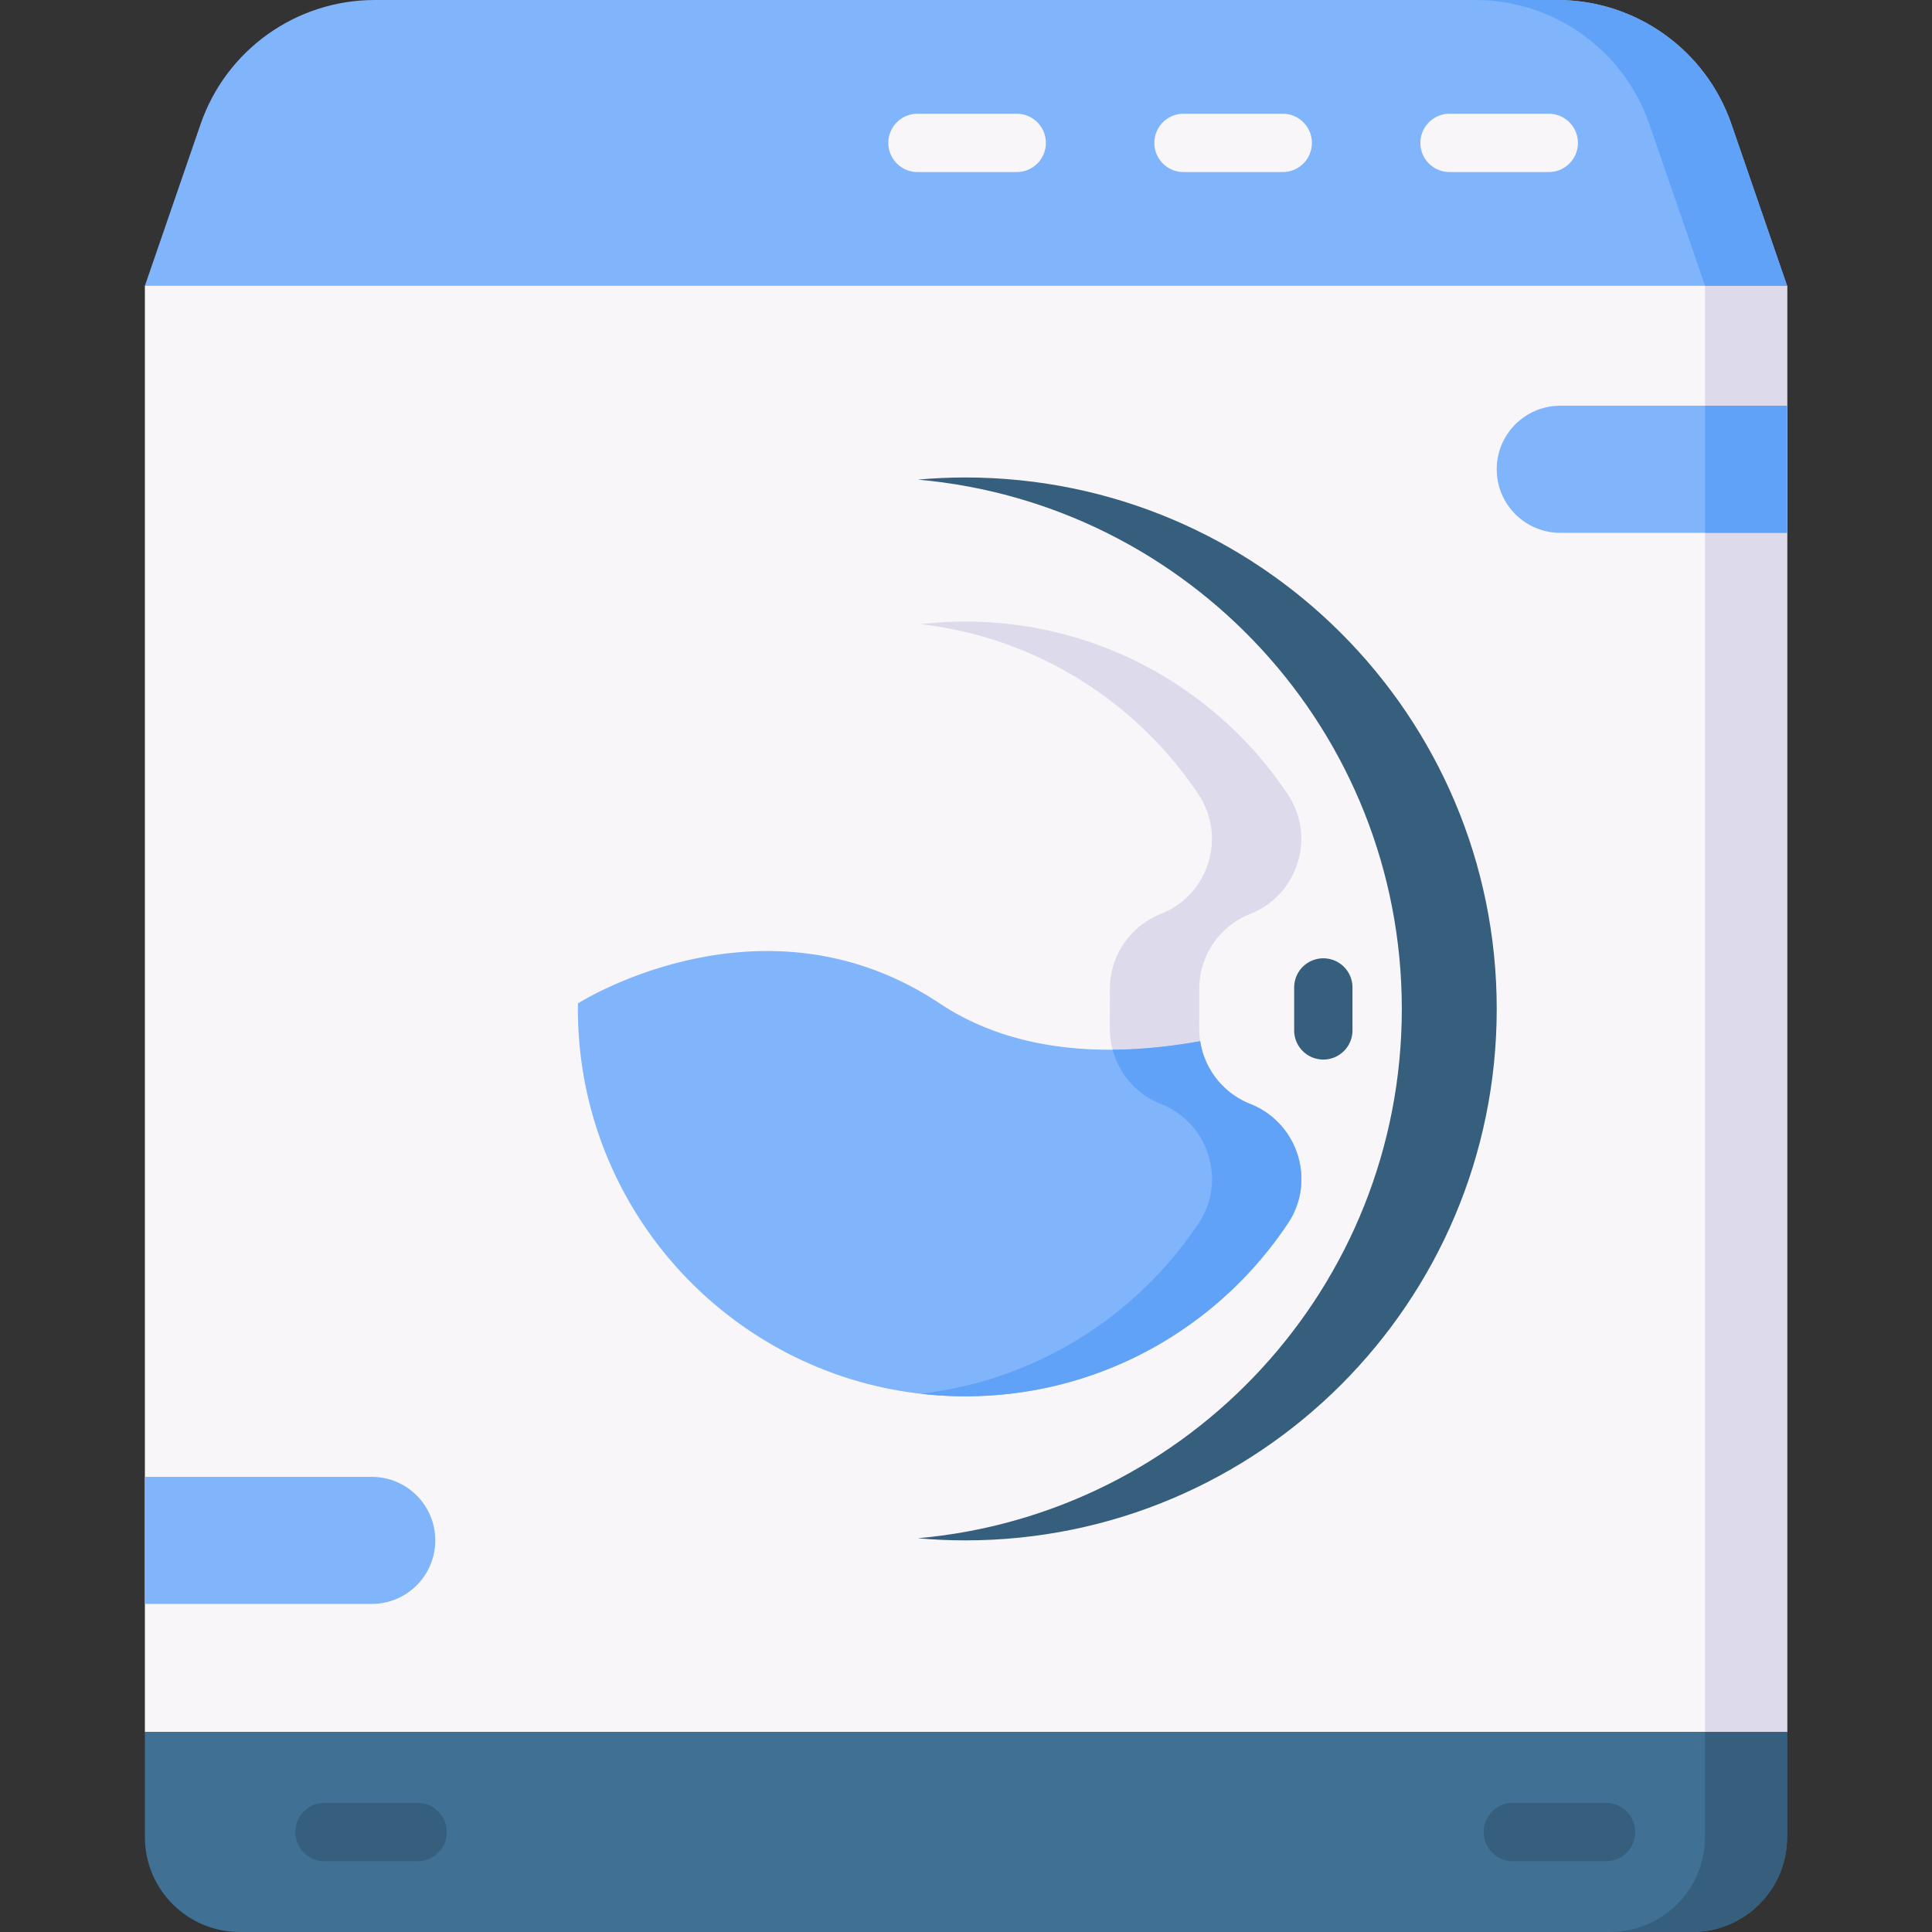 <svg xmlns="http://www.w3.org/2000/svg" x="0" y="0" viewBox="0 0 512 512"><rect x="0" y="0" width="512" height="512" fill="#333333" stroke="none"/><path fill="#f9f6f9" d="M473.604 459.016H38.396V75.739l18.529-21.142h394.723l21.956 21.142z"></path><path fill="#dddaec" d="M451.858 65.437v393.579h21.746V75.739z"></path><path fill="#80b4fb" d="M412.7 0H99.3C78.471 0 59.938 13.217 53.153 32.909l-14.757 42.83h435.207L458.846 32.91C452.062 13.217 433.529 0 412.7 0z"></path><path fill="#61a2f9" d="M458.847 32.909C452.062 13.217 433.529 0 412.7 0h-21.746c20.828 0 39.362 13.217 46.147 32.909l14.757 42.829h21.746z"></path><path fill="#407093" d="M473.604 459.016H38.396v27.827C38.396 500.737 49.66 512 63.553 512h384.893c13.894 0 25.157-11.263 25.157-25.157v-27.827z"></path><path fill="#365e7d" d="M451.858 459.016v27.826c0 13.894-11.263 25.157-25.157 25.157h21.746c13.894 0 25.157-11.263 25.157-25.157v-27.826z"></path><path fill="#f9f6f9" d="M269.44 45.596h-26.298a7.726 7.726 0 1 1 0-15.452h26.298c4.268 0 7.726 3.459 7.726 7.726s-3.458 7.726-7.726 7.726zM339.94 45.596h-26.298a7.726 7.726 0 1 1 0-15.452h26.298c4.268 0 7.726 3.459 7.726 7.726s-3.458 7.726-7.726 7.726zM410.44 45.596h-26.298a7.726 7.726 0 1 1 0-15.452h26.298c4.268 0 7.726 3.459 7.726 7.726s-3.458 7.726-7.726 7.726z"></path><path fill="#365e7d" d="M255.805 126.536c-4.239 0-8.431.198-12.575.565 71.892 6.363 128.266 66.731 128.266 140.276S315.122 401.291 243.23 407.653c4.144.367 8.336.565 12.575.565 77.785 0 140.841-63.057 140.841-140.842s-63.057-140.84-140.841-140.84z"></path><path fill="#80b4fb" d="M473.604 141.201h-60.119c-9.3 0-16.839-7.539-16.839-16.839 0-9.3 7.539-16.839 16.839-16.839h60.119z"></path><path fill="#61a2f9" d="M451.858 107.523h21.746v33.678h-21.746z"></path><path fill="#80b4fb" d="M38.396 391.38h60.119c9.3 0 16.839 7.539 16.839 16.839 0 9.3-7.539 16.839-16.839 16.839H38.396z"></path><path fill="#365e7d" d="M350.694 280.793a7.725 7.725 0 0 1-7.726-7.726v-11.378a7.726 7.726 0 1 1 15.452 0v11.378a7.726 7.726 0 0 1-7.726 7.726z"></path><path fill="#f9f6f9" d="M249.017 265.912c20.762 13.812 46.637 14.043 69.042 10.01a21.43 21.43 0 0 1-.246-3.238V262.07a21.368 21.368 0 0 1 13.508-19.871c12.62-4.993 17.496-20.365 9.972-31.66-18.359-27.562-49.689-45.742-85.273-45.815-55.94-.115-102.08 45.255-102.86 101.189 0-.001 48.921-31.224 95.857-.001z"></path><path fill="#dddaec" d="M341.293 210.538c-18.359-27.562-49.689-45.742-85.273-45.815a102.31 102.31 0 0 0-12.036.691c30.712 3.535 57.301 20.614 73.628 45.125 7.524 11.296 2.649 26.667-9.972 31.66a21.37 21.37 0 0 0-13.508 19.871c.068 10.344-.322 12.17.729 16.113 7.906-.055 15.744-.92 23.197-2.262-.409-2.674-.18-3.766-.246-13.852a21.368 21.368 0 0 1 13.508-19.871c12.622-4.993 17.498-20.364 9.973-31.66z"></path><path fill="#80b4fb" d="M255.805 370.032c35.717 0 67.169-18.243 85.556-45.917 7.484-11.264 2.539-26.582-10.036-31.558l-.004-.001a21.372 21.372 0 0 1-13.262-16.634c-22.405 4.033-48.28 3.802-69.042-10.01-46.936-31.224-95.857 0-95.857 0-.8 57.366 45.462 104.12 102.645 104.12z"></path><path fill="#61a2f9" d="m331.325 292.557-.004-.001a21.372 21.372 0 0 1-13.262-16.634c-7.454 1.342-15.292 2.207-23.197 2.262a21.366 21.366 0 0 0 12.779 14.372l.004.001c12.575 4.975 17.519 20.294 10.036 31.558-16.328 24.576-42.964 41.701-73.735 45.231 3.892.448 7.848.686 11.86.686 35.717 0 67.169-18.243 85.556-45.917 7.483-11.264 2.538-26.583-10.037-31.558z"></path><path fill="#365e7d" d="M110.674 493.235H85.99a7.726 7.726 0 1 1 0-15.452h24.685a7.726 7.726 0 1 1-.001 15.452zM425.619 493.235h-24.684a7.725 7.725 0 0 1-7.726-7.726 7.725 7.725 0 0 1 7.726-7.726h24.684a7.725 7.725 0 0 1 7.726 7.726 7.725 7.725 0 0 1-7.726 7.726z"></path></svg>
